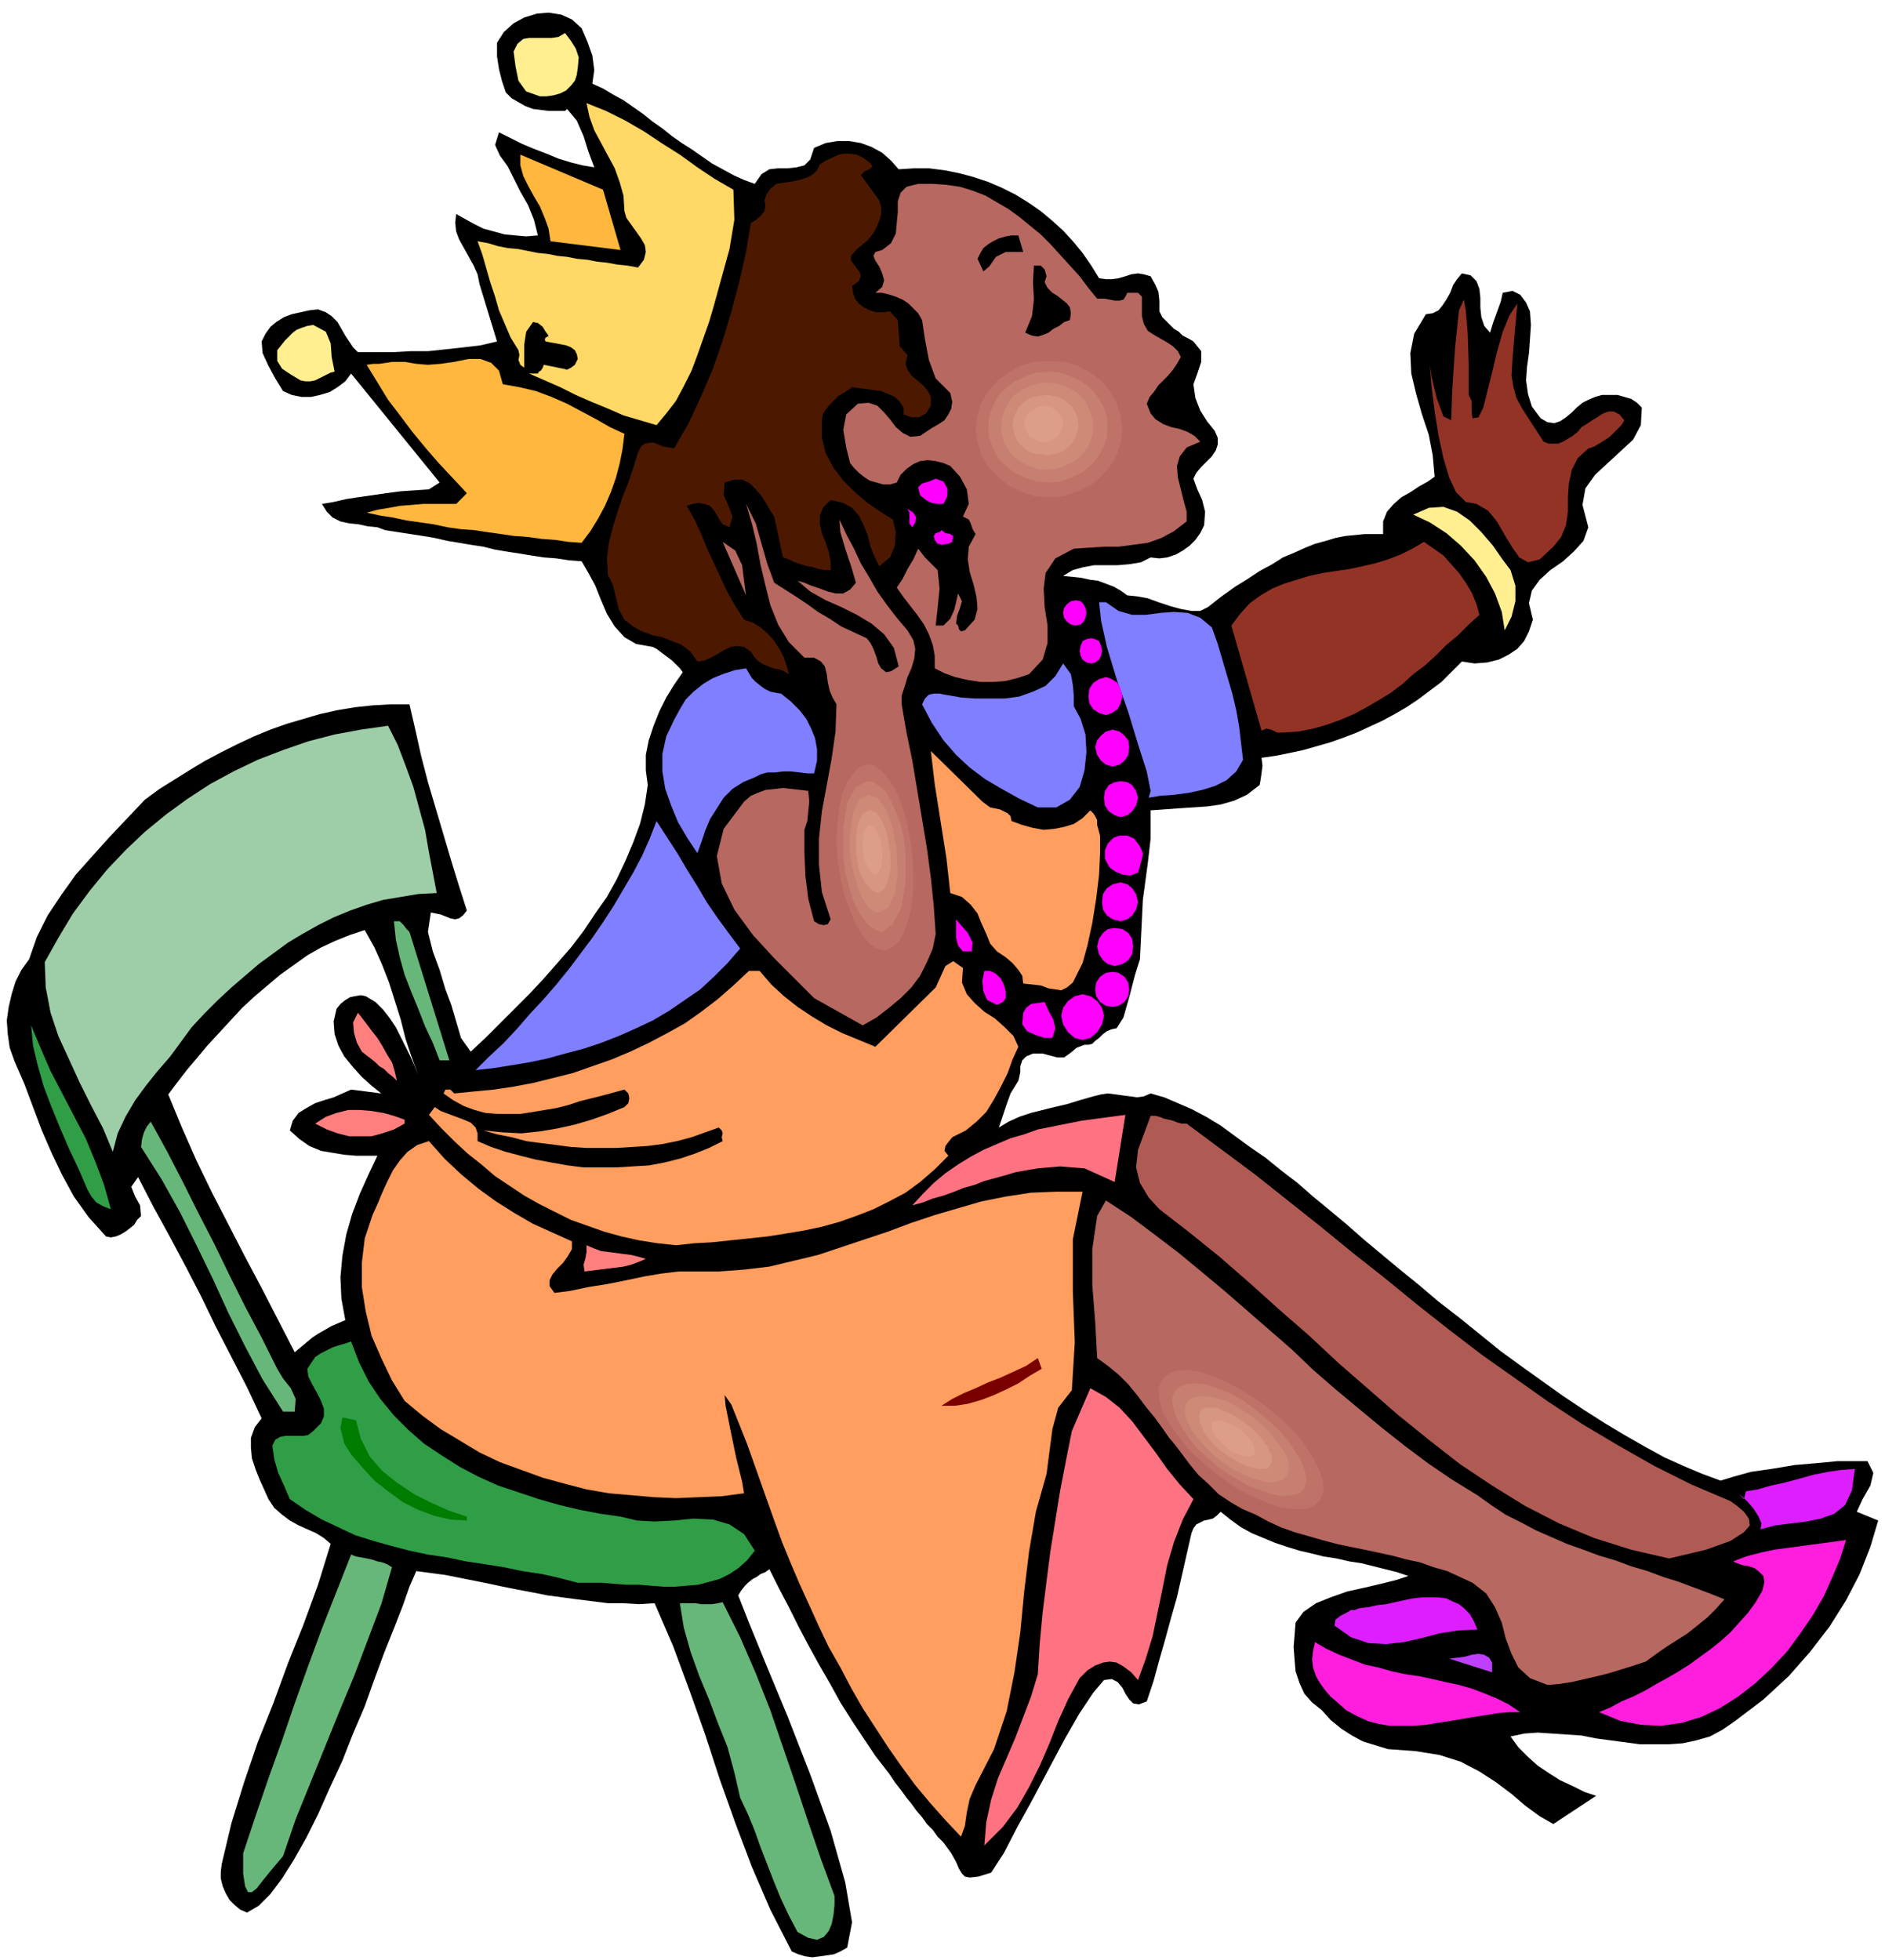<svg xmlns="http://www.w3.org/2000/svg" fill-rule="evenodd" height="193.44" preserveAspectRatio="none" stroke-linecap="round" viewBox="0 0 1938 2015" width="1.938in"><style>.pen1{stroke:none}.brush2{fill:#000}.brush3{fill:#ffef91}.brush6{fill:#ffb73d}.brush7{fill:#b76860}.brush8{fill:#933326}.brush9{fill:#f0f}.brush10{fill:#7f7fff}.brush12{fill:#ff9e5e}.brush13{fill:#68b77a}.brush14{fill:#ff7f7f}.brush15{fill:#309e47}.brush16{fill:#ff7282}.brush20{fill:#dd1eff}.brush21{fill:#ff1edd}.brush23{fill:#bf7268}.brush24{fill:#c67f70}.brush25{fill:#ce8977}.brush26{fill:#d69682}.brush27{fill:#dd9e89}</style><path class="pen1 brush2" d="M511 44v14l2 13 3 12 4 12 6 6 7 4 7 4 8 3 8 1 8 1h17l2-2 10 12 7 16 5 16 6 16-12-2-12-3-13-4-12-5-13-5-12-5-12-6-12-6-4 13 5 11 8 11 6 12 7 14 8 14 6 15 4 16-12 1-11-1-11-1-11-3-11-3-10-5-9-5-9-5-1 9 1 9 3 8 5 9 5 9 5 9 4 9 2 10 18 59-17 4-17 2-18 2-19 2h-18l-18 1h-36l-5-5-4-6-4-6-4-7-4-7-6-6-6-4-8-3-9 1-9 2-9 2-8 3-8 5-6 5-5 7-4 8 1 12 6 13 7 13 8 13 9 4 10 2h10l9-2 10-3 8-5 8-6 6-8 91 112-11 7-14 1-15 1-15 2-14 2-14 2-13 2-13 3-12 2 5 8 6 6 8 4 9 2 10 1 9 2 10 1 8 3 13 2 13 2 13 2 12 2 13 3 12 2 12 2 13 2 12 3 12 2 13 2 12 2 13 2 13 1 13 2 13 1 7 12 7 13 6 15 6 14 8 13 10 11 12 7 17 3 4 2 4 3 4 3 4 3 4 3 4 4 4 4 3 4-9 13-8 13-7 14-6 15-5 15-3 15v16l2 15-3 20-5 20-7 19-8 19-9 19-10 18-12 17-12 18-13 17-14 16-14 16-15 16-15 15-15 15-15 15-15 14-10-14-5-17-5-17-6-16-6-20-7-19-5-20 3-20 5 1 5 1 5 2 5 2 5 1 4-1 4-3 4-5-8-25-8-26-8-27-8-27-8-27-7-27-6-27-6-26h-19l-18 1-19 2-18 3-18 4-17 5-17 5-17 6-17 7-17 8-16 8-17 9-15 9-16 10-16 10-15 11-18 19-18 19-18 20-17 19-15 21-14 21-11 22-8 23-8 11-6 12-4 13-3 13-2 14 1 14 2 14 5 14 10 23 9 24 9 24 10 23 11 23 12 22 15 21 18 20 5 1 5-1 5-2 5-3 4-3 5-4 3-5 4-4-1-11-5-9-4-10 7-10 16 31 17 31 16 30 16 31 15 31 16 31 16 31 15 32-7 9-4 11v10l1 11 4 12 4 10 5 11 4 9 6 9 8 7 8 6 9 5 9 4 9 4 8 5 7 6-13 42-15 41-16 40-15 41-16 40-14 41-13 42-10 42-1 8v7l2 8 3 7 4 7 5 5 6 5 7 3 12-7 12-12 12-16 12-19 13-23 12-24 12-27 13-28 11-28 12-28 10-28 10-27 10-25 9-23 7-20 7-16 15 2 15 2 15 3 15 3 15 3 14 3 15 3 16 3 15 3 15 2 15 2 16 2 16 2h15l17 1 16-1 19 44 17 46 16 45 15 46 16 45 17 45 19 44 22 43 7 3 7 2 7 1 8-1 7-1 7-1 7-3 7-4 5-26-7-41-15-53-21-58-23-59-22-53-18-44-11-28 3-5 4-5 3-3 5-4 4-2 4-3 5-2 4-3 10 20 10 19 10 20 10 19 11 20 11 19 11 20 12 19 6 9 6 9 6 9 6 9 7 9 7 9 6 9 7 9 5 7 5 6 5 7 6 7 5 7 6 6 5 7 6 6 8 11 5 9 3 7 3 5 3 3 5 1 9-1 13-4 13-20 14-27 16-29 17-32 16-30 15-26 14-21 11-13 8-1 6 3 5 6 3 6 4 6 4 4 6 1 8-3 7-21 6-22 6-21 6-22 6-21 5-22 5-22 5-22 2-5 3-4 4-2 4-2 5-1 4-1 4-3 4-4 10 8 11 8 11 6 12 5 12 5 12 4 13 4 13 3 12 3 13 2 13 3 13 2 12 3 12 3 12 3 12 4-12 4-16 4-17 4-18 4-17 6-15 6-13 9-8 11-1 13-1 12 1 13 1 12 4 12 5 11 8 9 10 8 9 10 11 9 11 7 11 6 13 4 13 4 14 1 14 1 25 4 22 7 19 10 17 11 16 12 14 12 15 11 14 8 44-29-12-4-12-6-13-6-11-7-12-8-10-9-10-10-8-11 14-3 14-1 15 1 15 1 15 1 15 3 15 2 15 2 15 2h30l14-1 14-3 14-4 13-7 13-9 29-22 26-24 22-25 20-26 17-27 14-27 11-28 8-27-22-9 6-13 8-14 3-13-6-12h-31l-21 2-23 2-24 4-21 3-18 5-13 4-19-7-19-8-20-9-20-11-21-12-20-12-22-14-21-14-21-15-21-15-22-16-21-17-21-17-22-17-20-17-21-17-18-15-18-15-17-15-18-15-17-14-16-14-17-13-16-13-16-11-15-11-15-11-15-9-15-8-14-6-14-6-14-4-7 3-7 1-7-1-8-1-7-1-8-1-7 1-8 2-14 4-13 4-13 3-12 3-12 3-12 4-11 5-10 6 4-12 4-12 4-11 8-13 1-4 1-5v-6l2-6 4-4 7-3h10l15 4h7l7-5 6-5 8-3h4l4-1 3-3 4-3 4-4 4-3 5-2 5-1 7-11 6-21 6-23 5-16 3-61 5-37 3-26v-29l14-1 14-1 15-1 15-1 14-2 14-4 13-6 13-10 1-5 1-7 1-8-1-8 14-2 15-3 14-3 14-4 14-4 14-5 13-5 13-6 13-6 13-7 12-7 12-8 12-9 12-9 10-10 11-11 13 2 13-1 12-3 10-5 9-6 7-8 5-10 4-12-4-17 3-13 8-11 11-10 13-9 11-10 10-11 5-14-6-23 3-17 10-14 13-12 13-12 13-12 8-15 1-18-5-5-6-4-7-2-7-2h-16l-7 2-7 3-6 3-6 5-5 5-6 5-6 4-6 2-7-1-7-4-9-12-4-13-2-14 1-14 2-14 1-14 1-15-1-14-4-9-6-8-8-4-10 2-2 9-4 11-4 11-3 10-6-7-3-9-1-10v-10l-1-9-3-8-6-6-9-2-5 6-4 6-3 8-4 7-4 6-4 5-6 3-7 1-12 20-4 20 1 21 5 21 6 21 7 21 4 21 2 22-7 5-9 5-9 6-9 5-8 7-7 8-4 10v13h-19l-10 1-10 1-10 2-10 3-11 3-10 4-11 5-12 5-11 7-13 7-12 8-13 8-14 10-14 11-8 4h-9l-11-2-11-3-12-4-11-4-11-2-10-1-7-5-7-4-8-3-8-3-8-1-9-2-9-1-10-1 10-6 11-3 11-2h24l12-1 12-2 10-5 9 1 8-1 9-3 7-4 7-5 6-6 5-7 4-8 1-14-3-12-5-11-4-11 3-6 5-6 5-5 6-6 4-6 2-6v-7l-3-7-8-10-7-11-5-13-2-14 4-11 4-12v-11l-8-10-5-3-6-3-4-4-5-3-4-4-4-4-4-4-3-6v-11l-1-9-3-7-5-9-7-2-6-1-7 1-6 2-7 2-7 1h-6l-7-1-8-13-9-13-9-11-11-12-11-10-12-10-13-9-13-8-14-7-14-6-15-5-15-4-15-3-16-2h-15l-16 1-8-9-9-8-11-6-11-4-12-2h-12l-12 2-12 5-4 12-6 6-8 2-9 1h-10l-9 1-8 5-7 10-11-4-11-5-11-6-11-6-10-7-10-7-11-7-10-7-10-8-10-7-10-8-10-7-10-7-11-6-10-6-11-5 2-14-2-15-5-14-6-14-10-9-11-5-13-2-12 1-13 4-11 6-10 9-7 11zM173 1125l9-12 10-13 11-13 10-12 12-13 12-13 12-13 13-12 13-11 13-11 14-10 14-10 14-8 15-7 15-6 15-5 10 18 8 18 7 18 6 19 6 19 5 20 6 18 7 19-4-10-4-9-5-10-5-10-5-10-6-9-7-9-8-8-5-3-5-3-5-1-6 1-5 1-5 3-5 4-4 5-3 13 1 13 4 12 6 11 9 11 9 10 10 9 10 8-31-4-9 4-9 4-10 3-9 3-9 5-8 5-6 8-3 10 10 9 10 7 12 5 12 2 12 2 12 1h22l-9 19-9 20-8 21-6 21-4 22-2 22 1 22 4 22-7 3-7 3-7 4-7 4-6 4-6 5-6 5-6 5-17-33-17-33-17-32-17-33-17-33-16-33-15-34-14-34z"/><path class="pen1 brush3" d="m528 53 2 15 3 15 8 11 14 5h7l7-1 7-2 6-3 5-5 4-5 2-6 1-7 1-11-3-9-5-8-6-8-7 4-7 1h-23l-6 1-6 5-4 8z"/><path class="pen1" style="fill:#ffd866" d="m603 106 3 14 5 14 7 13 7 13 7 13 5 14 4 14 1 16 2 7 5 7 5 7 5 7 4 7 1 7-2 8-6 8-11-2-10-1-11-2-10-1-10-2-11-1-10-2-10-1-10-2-10-1-10-2-10-2-11-1-10-2-10-3-11-2 5 14 4 14 4 14 5 15 4 14 6 14 6 14 8 13 1 5-1 5 2 5 4 3v-24l2-13 7-10 5 1 5 4 3 5 3 4-1 1-2 1-1 2 1 2 5 1 6 1 5 1 5 1 5 2 4 3 2 4 1 5-3 6-4 3-4 2-4-1-5-1-5-1-5-1-5-1-1 3-2 3-2 1-1 2h-9l16 7 16 7 16 8 16 7 17 7 16 7 17 5 17 5 10-12 10-13 8-15 8-16 6-16 6-17 6-17 5-17 8-29 8-29 5-30-1-31-19-11-18-12-18-13-19-12-18-12-19-11-20-10-20-8z"/><path class="pen1" style="fill:#4c1900" d="m798 189-6 5-4 6-2 6 1 5-1 6-4 5-6 5-4 2-5 30-7 31-8 30-9 30-10 29-12 28-13 28-15 26-5-1-6-1-5-2-5-2h-4l-5 1-4 3-3 6-5 16-5 15-6 15-5 15-5 16-4 16-2 16 1 17 5 10 3 12 3 13 6 11 9 7 9 5 11 4 10 2 10 4 10 4 9 7 7 10 7-1 7-3 7-4 7-4 6-3 7-1 7 1 7 5 4 6 4 4 5 3 5 2 5 2 6 1 5 2 5 3-2-8-3-9-4-8-6-9-6-7-8-7-8-5-9-3-9-14-8-14-7-15-7-15-7-15-6-15-7-15-8-14 6-2 6-1 6 1 6 2 5 6 4 7 4 6 7 3 3-11-4-11-5-11 1-13 10-3h8l8 4 6 6 6 7 5 8 4 7 4 6 9 42 6 2 6 3 6 2 7 2 6 1 6 2 6 1h6v-9l-2-10-3-9-4-10-2-9v-9l3-8 8-8 13 3 9 5 7 8 5 10 4 10 3 12 4 10 5 10 11-9 5-12 1-14-3-13-13-8-13-9-13-11-12-12-10-13-8-15-4-16v-18l1-6 3-5 4-5 4-4 5-5 5-3 5-3 4-3 7 1 8 1 8 1 7 1 7 3 7 3 5 5 4 6v7l8 3h8l7-4 5-8v-9l-3-6-5-6-6-5-6-5-4-6-2-6 2-9-8-9-1-14-1-13-8-9-7 1h-7l-7-2-6-3-5-4-4-5-2-6-1-7 7-5 2-5-1-4-3-4-3-4-3-4v-5l5-6 6-5 6-5 5-6 4-7 3-7 2-7v-7l-2-7-19-26 4-4 5-2 3-3-3-4-7-5-6-3-7-1h-6l-6 1-6 3-7 3-6 4-3 6-4 4-5 3-6 2-7 2-7 1-6 1-7 1z"/><path class="pen1 brush6" d="m566 248 72 9-18-62-85-36v11l3 11 5 10 6 11 6 10 5 12 4 11 2 13z"/><path class="pen1 brush7" d="m907 257-7 2-2 4 2 5 4 6 3 7 2 7-2 7-7 6h7l8 2 6 2 7 3 6 4 5 5 5 5 4 7 3 20 4 21 7 19 15 15 2 9-1 7-3 6-4 6-6 4-7 4-6 4-6 4-10 1-8-4-7-6-6-8-6-7-7-7-9-3-11 1-12 11-3 16 3 18 4 16 4 5 5 5 5 4 6 4 7 2 7 2h7l7-2 4-8 6-6 7-5 7-3 8-1 8 1 8 2 7 3 10 11 7 13 2 15-6 13 6 3 2 4 2 6 3 5-7 13-1 13 2 13 4 13 3 13 1 12-3 11-10 11-4 1-2-2-1-4-2-2 1-8 3-8 2-7-4-8-2 9-2 8-4 9-7 7h-8l2-18 2-20-2-19-13-13-7-9-5 11-6 10-5 10-6 9 7 10 7 9 7 9 7 10 5 10 4 11 2 11v13l10 5 11 4 13 3 13 2h13l13-1 12-3 12-4 14-15 5-17v-18l-3-19-1-19 2-16 10-15 19-10 15-1 16-1h15l15-2 15-2 14-5 13-7 13-10v-10l-3-11-3-12-3-12-1-12 3-10 7-9 14-6-6-6-7-4-8-3-9-2-8-3-8-5-5-6-4-10 3-7 5-6 4-6 5-5 5-5 5-6 4-6 4-7-3-6-5-5-6-4-7-4-7-4-6-4-4-7-2-8v-20l-4-4h-11l-2 4-2 3-4 1h-5l-5-1-5-1h-8l-9-11-9-12-10-11-10-11-10-11-10-10-11-9-11-9-11-8-12-7-12-7-13-5-13-4-14-2-14-1h-15l-12 3-6 6-3 9v11l-1 11-1 11-5 10-9 7z"/><path class="pen1 brush2" d="m1005 266 6 13 6-5 7-10 10-5h18l-5-17h-7l-6 1-7 2-6 3-5 3-5 4-3 5-3 6zm58 7-1 17 1 18-2 17-7 17 7 3 6 1 6-2 5-2 5-4 6-3 5-4 6-2 1-7-1-6-3-4-5-4-5-4-5-3-5-5-3-6 2-6-2-7-4-4h-7z"/><path class="pen1 brush8" d="M1510 406v-32l-1-31-2-24-2-11-5 11-4 38-3 45-1 30-8-4-7-19-5-21-2-13 2 24 3 24 4 25 5 23 6 20 7 15 10 10 11 2 12 7 9 11 8 14 8 13 7 10 9 5 12-3 14-13 8-10 5-12 2-14v-15l1-14 3-14 6-12 11-10 6-2 5-3 5-3 6-4 4-4 4-4 4-4 3-5-5-6-6-3h-5l-6 2-6 4-5 3-6 4-5 3-4 5-5 4-5 3-5 3-5 2h-10l-5-2-13-20-9-14-6-11-3-11-2-12 1-17 2-24 3-33-8 12-7 17-6 21-5 21-5 20-4 16-5 10-6 1-1-6v-12l-3-6z"/><path class="pen1 brush3" d="M285 360v11l5 8 9 6 10 6 5 1h5l5-1 4-2 4-2 4-2 4-2 4-1-3-15-1-14-5-12-13-7-6 1-6 2-5 2-4 3-4 4-4 4-4 5-4 5z"/><path class="pen1 brush6" d="m377 375 11 18 11 18 13 17 12 16 14 17 13 15 15 16 14 15-11 11h-34l-12 1-12 1-11 2-12 2-11 3 14 3 13 2 14 3 14 2 14 2 14 3 14 2 14 1 13 2 14 2 14 2 14 1 14 2 14 1 13 2 14 1 9-12 8-13 7-13 6-14 5-14 4-15 3-15 2-16-15-7-14-8-15-8-15-8-16-7-16-6-17-4-17-3-4-14-8-8-11-4h-12l-15 3-14 2-13 1-12-1-6-1-6-1h-13l-6 1-7 1h-6l-7 1z"/><path class="pen1 brush9" d="m946 509 6 5 6 3 6 1h6l4-8v-8l-4-7-8-3-7 3-7 2-4 4 2 8z"/><path class="pen1 brush3" d="m1453 529 17 8 17 11 15 13 14 15 12 17 9 17 7 19 3 19 7-14 4-16v-16l-5-16-9-12-9-13-12-14-12-12-13-9-14-5-15 1-16 7z"/><path class="pen1 brush7" d="M827 676h10l7 4 4 5 2 8 1 8 2 9 3 7 4 7-1 28-4 28-5 27-5 27-3 28v27l3 28 9 28-3 5-4 1-5-1-5-3-6-23-3-24-1-24v-23l3-9 1-10 1-10-1-11-8-1-9-1-9-1-9 1-9 1-8 3-7 3-7 6-21 28-7 28 5 28 13 27 19 26 22 24 22 22 19 19 50 28 14-8 13-10 12-10 11-11 9-12 7-14 6-14 3-15-2-29-3-29-4-30-5-30-5-30-5-30-6-29-5-29v-9l3-9 3-10 4-9 3-10 1-10-2-9-6-10-11-13-10-13-10-14-8-14-9-15-7-15-8-15-7-15 1 13 5 17 6 18 5 17-6 7-7 4h-8l-8-2-8-3-9-3-7-3-7-2 13 11 16 9 16 7 16 8 15 9 13 11 10 14 5 19-8 5-5 1-5-4-3-5-2-7-3-8-3-6-4-5-13-6-13-6-12-8-12-7-11-8-12-8-11-7-11-7-7-19-6-21-6-21-10-20 6 20 5 21 4 22 5 21 5 20 8 20 11 18 16 16z"/><path class="pen1 brush9" d="m938 542 3-5 1-5-3-5-6-4 2 4v11l3 4zm23 13 3 4 5 1 6-1 4-2 1-6-3-2-5-1-4-3-2 2-4 1-2 3 1 4z"/><path class="pen1 brush8" d="m1266 643 31 108 5-2 5 1 6 3h6l16-1 15-3 14-4 14-5 14-6 13-7 12-7 13-8 12-9 11-10 12-9 11-10 11-11 12-10 11-11 11-10-3-11-5-12-6-10-7-10-8-9-8-9-10-7-10-7-12 7-12 6-13 5-13 4-13 3-14 3-14 2-13 2-14 3-13 4-13 4-12 5-12 7-11 8-10 11-9 12z"/><path class="pen1 brush7" d="m767 612-2-15-2-16-7-15-13-9 24 55z"/><path class="pen1 brush10" d="m1130 619 2 19 6 27 10 33 12 34 10 33 9 28 4 20-2 7 12-2 14-1 15-2 14-3 13-4 12-6 10-9 7-12-2-17-2-17-3-17-4-17-5-17-5-17-5-17-6-17-12-10-13-5-14-1-14 1-15 2h-14l-14-4-13-9h-7zm-142 98-5-1-6-1-6-1-5-1h-6l-5 1-4 4-3 6 10 19 12 18 13 15 14 13 16 12 17 10 18 10 19 9h19l14-8 10-13 5-17 2-19-1-18-5-16-7-13v-11l-1-11-2-11-8-11-8 13-10 10-13 6-14 5-15 2h-31l-14-1zm-295 23-8 17-4 18v18l3 18 6 17 7 17 10 17 10 15 4-11 4-12 5-12 7-11 7-11 9-9 11-7 12-5 6-3 7-2h8l8-1h8l9 1 8 1h7l3-13v-12l-2-11-4-10-5-10-7-9-9-9-10-8-6-1-5-1-6-3-4-3-5-4-4-4-3-5-3-5-12 2-12 4-10 4-10 6-10 8-8 8-6 10-6 11z"/><path class="pen1" style="fill:#9ecea8" d="m46 989 1 26 5 26 8 24 11 24 11 24 12 24 12 23 10 24 5-19 8-17 10-17 11-15 12-15 13-15 11-15 11-15 13-14 14-14 14-13 14-12 14-12 15-11 15-11 15-9 16-9 16-8 17-7 17-6 17-5 18-3 18-3 19-1-4-21-4-21-4-23-6-22-6-22-8-22-8-21-10-20-28 4-27 5-27 7-26 9-26 10-25 12-24 13-23 15-22 16-22 18-20 19-19 20-18 22-17 23-15 25-14 25z"/><path class="pen1 brush12" d="m977 918 12 4 9 8 7 9 4 10 5 11 4 10 7 8 9 6 7 6 6 7 4 6 1 8 9 1 9 1 8 3 7 1 6 1 6-3 6-5 5-10 5-10 5-18 5-23 4-25 3-25 1-22v-18l-3-11v-5l-2-4-2-3-3-3-8 8-9 6-10 3-10 2-11 1-11-2-11-3-11-4-1-5-3-3-4-2-4-2-5-1-5-1-4-3-4-3-53-52 4 34 6 38 6 38 4 36z"/><path class="pen1 brush10" d="m489 1100 18-2 19-3 18-3 19-4 18-5 19-5 18-6 18-7 18-8 17-8 17-10 16-11 16-11 14-13 14-14 13-15-12-16-11-15-11-16-10-17-10-16-10-17-11-17-11-17-7 18-8 18-9 17-10 17-10 17-11 17-11 16-12 16-12 16-13 16-13 15-14 15-13 15-14 15-15 14-14 14z"/><path class="pen1 brush9" d="m1141 892 6 4 7 3 8 1 8-3 2-7 2-7 1-6-3-7-6-8-7-3h-8l-6 2-6 6-3 7v9l5 9zm-158 53v19l2 8 5 6h9l1-9-5-10-7-8-5-6z"/><path class="pen1 brush13" d="m405 947 2 19 4 18 5 18 7 18 7 17 7 18 8 17 7 18h10l-41-132-3-3-3-4-4-4h-6z"/><path class="pen1 brush12" d="m962 1015-62 61-17-7-17-7-16-8-15-9-15-10-14-11-13-12-12-14h-11l-16 15-16 14-17 13-17 12-18 10-19 10-19 9-19 8-20 7-20 7-20 5-20 5-21 4-20 3-21 2-20 2-2-2-2-2h-5l-2 4 10 7 11 6 11 4 11 3 12 1h24l13-2 12-2 12-2 12-3 12-4 12-3 12-3 11-3 11-3 4 4 1 5-1 5-4 4-17 7-17 6-17 5-18 4-18 3-19 2-19-1-20-2 14 4 15 3 15 4 15 2 16 2 15 2 16 1h31l16-1 16-1 15-2 15-3 15-4 14-5 14-5 3 3 1 3-1 4 1 4-14 7-15 6-15 5-16 4-16 3-17 1-16 1h-34l-16-2-17-3-16-3-16-4-15-4-15-5-14-6v-8l-2-6-5-5-7-3-8-3-8-3-8-3-6-4-6 8 13 14 13 13 14 13 14 11 14 12 15 10 15 10 16 9 16 8 16 8 17 6 17 6 18 5 18 4 19 3 19 2 19-2 18-1 19-2 19-2 19-2 19-3 18-3 19-4 18-5 17-6 18-7 16-8 17-9 15-11 15-13 14-14-4-5 1-5 3-4 4-5 14-7 11-9 10-10 8-13 7-13 7-14 5-14 6-13-5-11-9-9-10-9-11-7-10-9-8-9-5-12 1-15-10-7-8 5-5 11-5 11z"/><path class="pen1 brush9" d="m1012 998-2 10 1 11 4 9 10 5 6-3 3-4v-7l-2-7-3-6-5-5-6-3h-6zm40 43-1 12 5 7 9 4 9 3h8l3-10-2-9-5-9-4-9-7 1-7 1-5 4-3 5z"/><path class="pen1 brush14" d="m372 1081 5 4 4 3 5 4 4 4 5 3 4 4 5 4 4 4-2-9-3-10-5-8-5-9-5-8-7-9-6-8-7-9-5 10 1 11 3 10 5 9z"/><path class="pen1 brush15" d="m90 1223 4 7 5 6 7 4 8 3-7-25-9-24-10-24-12-23-12-23-12-23-10-23-10-24 2 21 5 21 6 21 8 21 9 22 9 21 10 21 9 21z"/><path class="pen1 brush14" d="m324 1155 12 6 11 4 12 3h23l11-3 12-4 11-6v-4l-11-4-11-3-12-2-12-1h-12l-12 3-11 4-11 7z"/><path class="pen1 brush16" d="m938 1239 11-3 10-4 11-3 11-4 10-4 11-3 10-4 11-3 11-3 10-3 11-2 12-2 11-1 12-1 12 1 13 1 31 14 11-69-15 2-15 2-15 2-15 3-15 3-15 3-14 5-14 4-14 6-14 6-13 7-13 8-13 9-12 10-11 11-11 12z"/><path class="pen1" style="fill:#af5b54" d="m1170 1182-2 18 4 16 9 15 11 12 31 24 31 25 31 27 30 27 31 27 30 28 31 27 31 27 31 25 32 25 33 22 34 21 35 18 36 15 38 12 39 9 38-9 25-9 14-9 6-7-1-7-5-7-7-6-7-5-40-17-38-19-37-21-37-22-35-23-34-24-34-24-34-26-33-26-33-27-33-26-33-27-34-27-34-27-35-26-35-26h-5l-4-1-5-2-4-1-5-1-5-2-4-1h-5l-13 35z"/><path class="pen1 brush13" d="m145 1179 21 33 19 34 17 34 17 35 16 35 17 34 18 34 21 33h12l1-13-5-11-8-10-6-10-16-32-17-32-16-32-16-33-16-31-16-32-16-31-17-31-4 5-3 6-2 7-1 8z"/><path class="pen1 brush12" d="m383 1249-8 24-3 25v25l4 25 6 25 10 23 11 23 13 21 18 15 19 14 20 12 20 12 21 10 22 8 22 8 22 6 23 6 23 4 23 2 23 2 23 1 24-1 23-1 23-3-2-12-6-24-6-29-5-25-1-11 7 10 16 40 28 79 8 22 9 22 9 21 10 22 10 22 10 21 12 21 11 21 12 21 13 20 13 20 14 20 14 19 15 18 16 18 16 17 4-11 2-14 3-14 6-14 19-37 13-39 8-40 6-41 4-42 5-41 7-41 11-39 3-23 3-23 6-22 14-18 3-49-2-53v-53l10-49h-27l-26 1-26 4-25 5-24 7-24 7-24 8-24 9-24 8-24 8-24 8-25 6-25 6-25 3-27 2h-41l-17 2-18 3-19 4-20 4-19 3-19 4-16 2-5-7v-6l3-6 5-6 6-6 5-7 4-7v-8l-20-9-20-9-19-11-19-12-18-13-18-15-17-16-16-18-12 4-10 7-8 9-7 10-6 12-5 11-5 12-5 11z"/><path class="pen1 brush7" d="m1128 1250-5 34v37l3 38 2 37 11 8 11 9 10 10 9 11 9 12 9 11 9 12 9 12 9 12 9 12 9 11 11 10 10 10 12 8 12 7 14 6 13 7 13 6 14 5 14 4 14 4 15 4 14 3 15 3 14 3 14 3 15 4 14 3 14 5 14 4 13 6 13 6 14 11 9 14 7 16 4 16 6 16 7 14 12 11 18 7 12-1 13-2 13-3 13-3 12-3 13-4 13-4 12-4 11-8 10-7 11-7 11-7 10-8 10-8 9-9 9-10-15-6-16-6-16-6-16-5-16-6-17-5-16-6-17-5-16-6-17-6-16-7-16-7-15-8-16-8-15-10-14-10-26-16-25-17-24-18-24-19-23-19-24-20-23-20-22-21-23-20-23-20-23-20-24-20-23-19-25-19-24-18-26-17-9 16z"/><path class="pen1 brush14" d="M603 1280v7l-1 6-2 7 1 7 8-1 8-1 8-1 8-1 8-1 8-2 8-3 7-3-7-2-8-2-8-1-7-1-8-1-8-1-8-3-7-3z"/><path class="pen1 brush15" d="m316 1407 1 8 4 8 5 9 4 8 3 8v8l-3 7-8 8-5 4-5 1h-19l-5 1-5 3-3 6 2 14 4 14 6 13 6 14 16 11 17 10 17 8 17 8 19 6 18 5 19 5 19 4 20 3 19 4 20 3 19 3 19 4 20 3 18 4 19 5h25l12 1 13 1h13l12 1 13 1h12l12-1 12-1 11-3 11-3 10-5 9-6 9-8 8-10-11-17-15-10-17-5-20-1-20 2-20 1-18-1-17-4-21-3-21-4-21-5-21-6-21-7-21-7-20-9-19-10-19-12-18-12-16-14-15-15-14-17-12-18-10-20-8-21-6 2-7 2-6 2-6 3-6 3-6 4-4 6-4 6z"/><path class="pen1" style="fill:#7a0000" d="M968 1445h14l13-2 14-4 13-5 13-6 12-6 12-8 12-7-4-11-12 8-13 6-13 6-13 5-13 6-12 5-12 6-11 7z"/><path class="pen1 brush16" d="m1102 1471-6 30-6 31-5 31-5 31-4 31-4 32-3 32-2 32-7 23-8 21-8 21-9 21-9 21-7 22-5 23-2 24 19-19 15-20 12-21 11-22 10-23 9-23 10-22 12-22 8-8 8-5 8-3 7-1 7 1 7 4 8 6 7 8 8-22 7-23 5-24 5-24 5-25 7-24 9-23 11-21-14-15-13-16-12-17-12-16-12-16-13-14-14-11-16-9-19 44z"/><path class="pen1" style="fill:#007c00" d="m361 1495 12 14 12 13 14 11 15 11 16 8 16 6 17 4 17 1v-4l-18-6-18-8-18-9-18-12-15-12-13-15-9-18-5-19-14-3-2 11 4 16 7 11z"/><path class="pen1 brush20" d="m1810 1572 15-4 16-2 16-2 15-3 14-5 11-9 7-15 3-22-14 1-14 2-15 3-14 4-15 4-14 3-14 4-12 2-2 8-5-5 4 3 5 5 6 7 5 8 3 7-1 6z"/><path class="pen1 brush21" d="m1782 1605 4 2 6 2 6 1 6 2 5 4 4 4 1 6-2 9-7 12-8 11-9 10-9 10-10 9-10 8-11 8-11 8-11 7-12 7-11 6-12 7-12 6-12 5-11 6-12 5 22 9 21 4 21 1 21-3 20-6 19-9 19-12 18-14 16-15 16-17 14-19 13-19 11-19 9-20 8-19 6-19-14 2-15 2-15 2-15 2-15 2-14 3-15 4-13 5z"/><path class="pen1 brush13" d="m361 1598-15 38-15 38-14 38-14 39-13 38-14 39-13 38-13 39v21l2 13 3 6h4l5-4 7-9 9-11 11-13 13-38 15-37 15-37 15-37 15-36 14-37 14-37 11-38-5-3-5-2-5-1-6-2-5-1-5-1-6-1-5-2z"/><path class="pen1 brush20" d="m1372 1671 17 12 18 6 18 1 18-2 18-4 19-5 19-3 20-1-4-9-4-7-6-6-5-4-7-3-6-3-8-1h-17l-9 1-10 2-9 2-9 2-9 1-9 2-9 1-3 1-2 1h-4l-5 3-6 3-5 4-1 6z"/><path class="pen1 brush13" d="m699 1648 4 25 7 25 9 25 10 24 9 24 10 25 7 26 6 26 8 17 7 17 6 17 7 18 7 18 7 17 8 17 9 17 11 6 9 2 7-3 5-6 3-7 2-10 1-10v-9l-14-38-13-38-13-39-13-38-13-38-15-38-16-37-18-36-5 1-6 1h-11l-6-1h-16z"/><path class="pen1 brush21" d="m1352 1688-2 9-1 9 1 8 3 9 4 7 5 7 6 7 6 5 10 9 11 6 11 5 11 3 12 2h24l13-1 12-2 13-2 12-2 12-2 13-2 12-2 12-1h11l-12-8-12-6-12-5-13-5-14-4-14-3-13-3-14-3-14-2-14-3-14-4-14-3-13-5-13-5-13-6-12-7z"/><path class="pen1" style="fill:#bf3fff" d="m1490 1705 44 14v-10l-3-5-5-3-6-1-7 1-7 2-8 1-8 1z"/><path class="pen1 brush7" d="m1080 360-18 2-16 4-15 8-13 10-11 12-8 14-5 15-2 16 2 17 5 15 8 14 11 12 13 10 15 8 16 4 18 2 18-2 16-4 15-8 13-10 11-12 8-14 5-15 2-17-2-16-5-15-8-14-11-12-13-10-15-8-16-4-18-2z"/><path class="pen1 brush23" d="m1078 371-15 1-14 4-12 7-11 8-10 11-7 12-4 13-2 14 2 14 4 13 7 12 10 10 11 9 12 6 14 5 15 1 16-1 14-5 13-6 11-9 9-10 7-12 4-13 2-14-2-14-4-13-7-12-9-11-11-8-13-7-14-4-16-1z"/><path class="pen1 brush24" d="m1078 382-13 1-11 4-11 5-9 7-8 8-5 10-4 11-1 11 1 11 4 11 5 10 8 8 9 7 11 5 11 4 13 1 12-1 11-4 11-5 9-7 7-8 6-10 4-11 1-11-1-11-4-11-6-10-7-8-9-7-11-5-11-4-12-1z"/><path class="pen1 brush25" d="m1076 393-9 1-9 3-8 4-7 5-6 7-4 8-3 9-1 9 1 9 3 8 4 7 6 7 7 5 8 4 9 3 9 1 10-1 8-3 9-4 7-5 6-7 4-7 3-8 1-9-1-9-3-9-4-8-6-7-7-5-9-4-8-3-10-1z"/><path class="pen1 brush26" d="m1076 406-7 1-7 1-6 3-5 4-4 4-3 6-2 5-1 7 1 6 2 6 3 6 4 4 5 4 6 3 7 1 7 1 6-1 6-1 6-3 5-4 4-4 3-6 2-6 1-6-1-7-2-5-3-6-4-4-5-4-6-3-6-1-6-1z"/><path class="pen1 brush27" d="m1073 417-7 2-7 4-4 5-2 7 2 8 4 6 7 4 7 2 8-2 6-4 4-6 2-8-2-7-4-5-6-4-8-2z"/><path class="pen1 brush7" d="m889 770-9 3-7 7-7 11-5 14-4 16-2 20-1 21 2 23 3 23 4 21 6 19 8 16 8 14 9 10 9 6 10 1 9-2 8-7 6-11 6-14 3-18 2-19 1-22-2-23-3-23-5-21-6-19-7-16-8-13-9-10-9-6-10-1z"/><path class="pen1 brush23" d="m891 786-8 3-6 6-6 9-5 11-3 15-2 16-1 18 1 19 3 19 4 18 6 16 6 14 7 12 7 8 7 5 8 2 8-3 7-6 5-9 5-13 3-14 2-17v-18l-1-20-3-19-4-18-5-16-6-13-7-11-7-8-7-5-8-1z"/><path class="pen1 brush24" d="m891 803-11 6-9 16-4 25v31l2 16 4 15 4 13 5 11 6 9 6 7 6 4 7 2 11-8 9-18 4-25v-30l-2-16-3-14-5-13-5-11-5-9-7-6-6-4-7-1z"/><path class="pen1 brush25" d="m893 817-10 5-6 14-3 19v24l2 12 3 11 3 11 4 9 4 7 4 5 5 3 5 1 9-5 7-14 3-20-1-24-4-24-7-19-9-12-9-3z"/><path class="pen1 brush26" d="m894 833-7 3-5 10-2 14v17l3 17 6 13 7 8 7 3 6-4 4-9 3-14-1-17-3-17-5-13-6-9-7-2z"/><path class="pen1 brush27" d="m894 848-3 2-3 6-1 8v10l2 10 3 8 4 5 4 2 3-2 3-5 1-8v-10l-2-10-3-9-4-5-4-2z"/><path class="pen1 brush7" d="m1181 1408-3 11v13l5 14 8 16 11 16 14 16 16 17 19 15 20 13 20 11 19 8 17 5 16 2 13-1 11-5 7-7 3-10-1-13-5-14-8-15-11-16-14-17-17-16-19-15-20-13-19-11-19-8-17-5-16-3-13 1-10 4-7 7z"/><path class="pen1 brush23" d="m1194 1419-3 9 1 11 3 12 7 12 10 14 11 14 14 13 16 13 17 12 17 9 16 7 15 5 13 1h12l9-4 6-6 3-9-1-10-4-12-7-13-9-14-12-14-15-14-16-13-17-11-16-9-16-7-15-5-13-2-11 1-9 4-6 6z"/><path class="pen1 brush24" d="m1207 1431-2 7 1 8 3 10 6 11 7 11 9 11 12 11 12 10 14 9 14 8 13 5 12 4 11 2 9-1 8-2 5-5 2-7-1-9-3-10-6-10-8-12-9-11-12-11-13-11-14-10-13-7-13-5-12-4-11-1-9 1-7 3-5 5z"/><path class="pen1 brush25" d="m1220 1442-2 5v7l3 8 4 8 6 8 8 9 9 9 10 8 11 7 10 5 10 4 9 3 8 1 7-1 6-2 4-4 2-5v-7l-2-8-5-8-6-8-7-9-9-9-10-8-11-7-10-6-10-4-10-2-8-1-8 1-5 2-4 4z"/><path class="pen1 brush26" d="m1234 1451-1 5v5l2 5 3 6 4 6 5 6 6 6 7 5 8 5 7 4 7 3 7 2 6 1h5l4-1 2-3 2-4v-4l-2-5-3-6-4-6-6-7-6-6-8-6-7-5-7-4-8-3-6-3h-11l-4 1-2 3z"/><path class="pen1 brush27" d="M1246 1462v6l3 7 6 7 7 7 9 5 8 3h7l4-2v-5l-2-7-6-7-7-7-10-5-8-3-7-1-4 2z"/><path class="pen1 brush9" d="m1113 1022 8 2 7 5 5 7 2 8-2 9-5 8-7 6-8 2-8-2-7-6-5-8-2-9 2-8 5-7 7-5 8-2zm31-23 6 1 6 4 4 6 1 7-1 7-4 6-6 4-6 1-7-1-6-4-4-6-1-7 1-7 4-6 6-4 7-1zm2-45 8 1 6 4 4 6 1 8-1 8-4 6-6 4-8 2-7-2-5-4-4-6-2-8 2-8 4-6 5-4 7-1zm6-47 7 2 5 4 4 6 2 8-2 8-4 6-5 4-7 2-8-2-6-4-4-6-1-8 1-8 4-6 6-4 8-2zm0-104 7 1 5 3 4 6 2 7-2 8-4 6-5 4-7 2-6-2-6-4-4-6-1-8 1-7 4-6 6-3 6-1zm-8-53 7 2 5 4 4 5 1 7-1 8-4 6-5 4-7 2-7-2-5-4-4-6-2-8 2-7 4-5 5-4 7-2zm-7-54 6 2 6 4 3 6 2 8-2 7-3 6-6 4-6 2-7-2-6-4-4-6-1-7 1-8 4-6 6-4 7-2zm-15-40 4 1 4 2 2 5 1 5-1 5-2 4-4 3-4 1-5-1-4-3-2-4-1-5 1-5 2-5 4-2 5-1zm-16-39 5 1 3 3 2 4 1 5-1 5-2 4-3 3-5 1-5-1-4-3-3-4-1-5 1-5 3-4 4-3 5-1z"/></svg>
